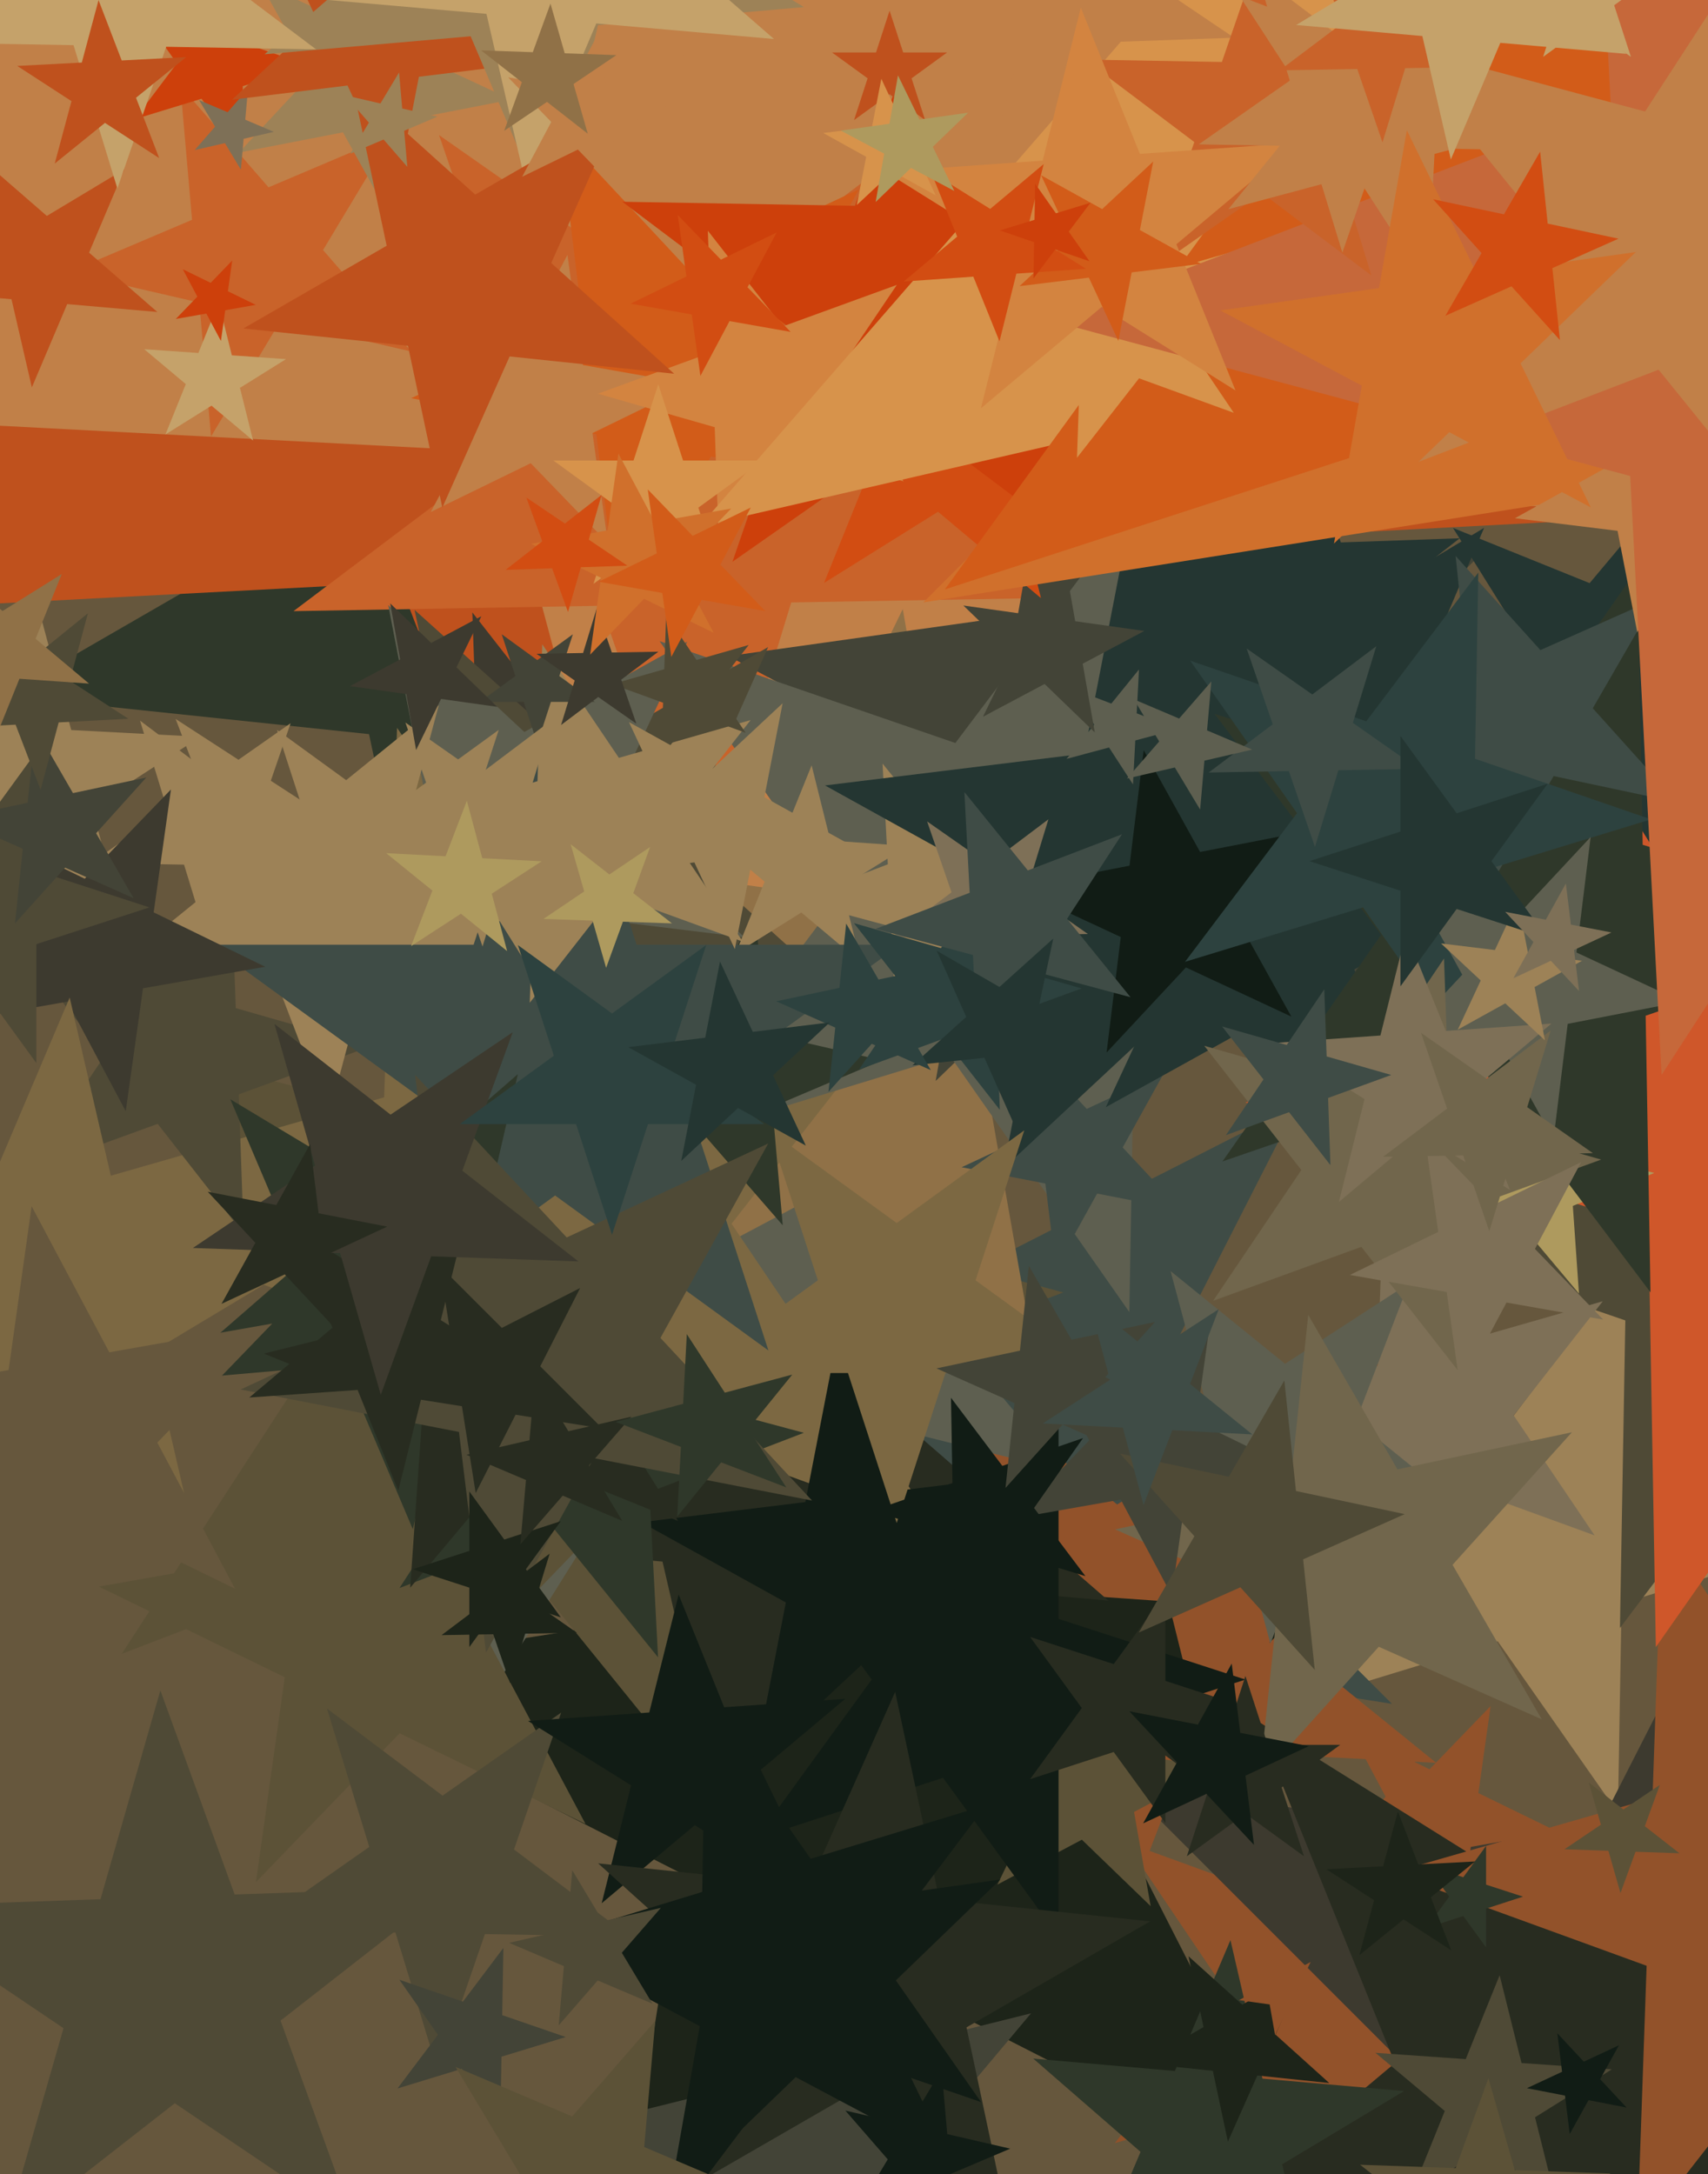 <svg xmlns="http://www.w3.org/2000/svg" width="480px" height="611px">
  <rect width="480" height="611" fill="rgb(102,87,61)"/>
  <polygon points="269.723,223.757 167.12,212.973 125.157,307.222 103.707,206.308 1.103,195.523 90.45,143.939 69,43.024 145.67,112.058 235.017,60.473 193.054,154.723" fill="rgb(47,56,42)"/>
  <polygon points="511.988,433.414 455.709,450.62 454.682,509.461 420.927,461.254 364.649,478.46 400.065,431.46 366.311,383.253 421.954,402.413 457.371,355.413 456.344,414.254" fill="rgb(157,130,87)"/>
  <polygon points="444.956,564.513 394.672,578.932 392.846,631.211 363.594,587.843 313.309,602.262 345.515,561.04 316.263,517.672 365.42,535.564 397.625,494.342 395.8,546.621" fill="rgb(146,82,42)"/>
  <polygon points="559.626,745.163 466.125,651.662 348.307,711.693 408.338,593.875 314.837,500.374 445.44,521.059 505.471,403.241 526.157,533.843 656.759,554.529 538.941,614.56" fill="rgb(61,58,47)"/>
  <polygon points="624.144,136.845 307.805,153.424 225.818,459.402 112.297,163.67 -204.041,180.248 42.137,-19.103 -71.384,-314.836 194.284,-142.309 440.463,-341.66 358.476,-35.682" fill="rgb(191,81,29)"/>
  <polygon points="589.038,416.616 507.289,388.468 455.257,457.517 456.766,371.071 375.018,342.923 457.699,317.645 459.208,231.2 508.798,302.022 591.479,276.744 539.447,345.793" fill="rgb(79,74,54)"/>
  <polygon points="391.196,478.829 287.144,462.348 239.317,556.215 222.837,452.163 118.785,435.683 212.652,387.856 196.171,283.804 270.664,358.297 364.53,310.47 316.703,404.336" fill="rgb(63,76,70)"/>
  <polygon points="403.624,495.403 333.971,491.753 308.976,556.868 290.924,489.497 221.271,485.847 279.767,447.859 261.715,380.488 315.919,424.382 374.415,386.394 349.419,451.509" fill="rgb(146,82,42)"/>
  <polygon points="437.669,514.732 413.342,519.021 409.904,543.483 398.307,521.672 373.98,525.962 391.14,508.193 379.542,486.382 401.745,497.21 418.905,479.441 415.467,503.903" fill="rgb(146,82,42)"/>
  <polygon points="654.908,153.965 337.119,137.311 223.077,434.4 140.714,127.017 -177.076,110.363 89.811,-62.955 7.448,-370.338 254.756,-170.072 521.642,-343.39 407.6,-46.301" fill="rgb(193,128,72)"/>
  <polygon points="366.794,615.794 258.038,560.38 171.73,646.689 190.824,526.133 82.068,470.719 202.625,451.625 221.719,331.068 277.133,439.824 397.689,420.73 311.38,507.038" fill="rgb(29,36,25)"/>
  <polygon points="583.752,627.595 480.11,634.842 454.975,735.652 416.055,639.321 312.413,646.569 392.001,579.786 353.081,483.456 441.19,538.512 520.778,471.729 495.644,572.539" fill="rgb(40,44,32)"/>
  <polygon points="369.327,647.144 339.169,620.928 304.917,641.509 320.53,604.726 290.372,578.51 330.18,581.993 345.794,545.209 354.783,584.145 394.59,587.628 360.338,608.209" fill="rgb(47,56,42)"/>
  <polygon points="323.37,535.669 304.033,516.995 280.298,529.616 292.082,505.454 272.745,486.78 299.365,490.522 311.149,466.36 315.817,492.834 342.438,496.575 318.702,509.195" fill="rgb(92,82,55)"/>
  <polygon points="578.741,594.644 507.055,568.553 460.088,628.668 462.75,552.427 391.064,526.336 464.396,505.308 467.058,429.068 509.717,492.312 583.049,471.285 536.082,531.4" fill="rgb(146,82,42)"/>
  <polygon points="412.757,455.972 360.574,452.323 340.978,500.825 328.322,450.067 276.139,446.418 320.501,418.698 307.846,367.941 347.918,401.565 392.281,373.845 372.685,422.347" fill="rgb(146,82,42)"/>
  <polygon points="203.397,510.103 135.27,425.974 34.205,464.769 93.165,373.979 25.038,289.849 129.604,317.867 188.564,227.077 194.23,335.184 298.796,363.202 197.731,401.997" fill="rgb(92,82,55)"/>
  <polygon points="311.494,449.808 234.05,443.033 203.674,514.593 186.187,438.845 108.742,432.07 175.379,392.031 157.891,316.283 216.562,367.285 283.198,327.246 252.823,398.806" fill="rgb(40,44,32)"/>
  <polygon points="308.8,167.792 222.355,169.301 197.077,251.982 168.929,170.234 82.483,171.743 151.532,119.711 123.384,37.962 194.207,87.553 263.256,35.521 237.978,118.202" fill="rgb(201,99,42)"/>
  <polygon points="299.207,413.488 193.463,387.123 135.712,479.544 128.11,370.828 22.365,344.463 123.411,303.638 115.809,194.922 185.861,278.407 286.907,237.582 229.155,330.003" fill="rgb(94,95,80)"/>
  <polygon points="293.337,395.954 230.621,335.39 153.641,376.321 191.86,297.959 129.145,237.395 215.481,249.529 253.701,171.168 268.84,257.028 355.177,269.162 278.197,310.093" fill="rgb(144,113,71)"/>
  <polygon points="394.496,285.285 322.007,246.742 262.95,303.773 277.206,222.921 204.717,184.378 286.017,172.952 300.273,92.1 336.263,165.89 417.564,154.464 358.506,211.495" fill="rgb(67,68,55)"/>
  <polygon points="395.32,203.248 367.613,184.56 341.277,205.136 350.489,173.009 322.782,154.321 356.183,153.154 365.395,121.028 376.825,152.433 410.226,151.267 383.89,171.843" fill="rgb(36,54,50)"/>
  <polygon points="115.573,98.782 78.761,90.283 59.303,122.667 56.01,85.031 19.198,76.532 53.975,61.77 50.682,24.134 75.468,52.647 110.245,37.885 90.787,70.269" fill="rgb(201,99,42)"/>
  <polygon points="212.375,274.025 164.884,260.407 137.257,301.366 135.532,251.991 88.041,238.373 134.467,221.476 132.743,172.101 163.159,211.032 209.585,194.135 181.958,235.094" fill="rgb(61,58,47)"/>
  <polygon points="143.694,27.997 114.453,33.681 110.823,63.247 96.382,37.193 67.141,42.877 87.456,21.091 73.014,-4.962 100.012,7.627 120.327,-14.159 116.697,15.408" fill="rgb(157,130,87)"/>
  <polygon points="263.686,430.04 166.056,394.505 102.091,476.376 105.717,372.544 8.087,337.009 107.958,308.372 111.584,204.54 169.682,290.673 269.552,262.035 205.588,343.906" fill="rgb(124,104,66)"/>
  <polygon points="440.084,247.994 377.115,242.485 352.417,300.669 338.198,239.08 275.23,233.571 329.411,201.016 315.192,139.426 362.896,180.895 417.077,148.34 392.379,206.525" fill="rgb(36,54,50)"/>
  <polygon points="402.982,255.112 318.911,280.815 317.377,368.713 266.953,296.7 182.883,322.403 235.789,252.193 185.365,180.18 268.487,208.802 321.394,138.592 319.859,226.491" fill="rgb(94,95,80)"/>
  <polygon points="236.651,279.573 175.234,273.117 150.115,329.534 137.275,269.128 75.857,262.672 129.34,231.794 116.5,171.388 162.394,212.711 215.876,181.833 190.758,238.25" fill="rgb(79,74,54)"/>
  <polygon points="99.716,625.193 49.12,591.066 1.028,628.639 17.85,569.974 -32.746,535.846 28.246,533.717 45.068,475.051 65.942,532.4 126.934,530.27 78.842,567.844" fill="rgb(79,74,54)"/>
  <polygon points="251.847,138.391 199.784,128.271 174.071,174.659 167.607,122.017 115.544,111.896 163.613,89.482 157.149,36.84 193.32,75.629 241.389,53.214 215.676,99.602" fill="rgb(210,92,25)"/>
  <polygon points="294.708,272.241 267.338,264.907 251.906,288.671 250.423,260.375 223.053,253.041 249.507,242.887 248.024,214.59 265.856,236.611 292.309,226.457 276.876,250.22" fill="rgb(157,130,87)"/>
  <polygon points="646.522,400.493 533.27,365.868 465.343,462.878 463.277,344.469 350.025,309.845 461.999,271.289 459.932,152.88 531.203,247.46 643.178,208.904 575.251,305.913" fill="rgb(207,87,42)"/>
  <polygon points="170.85,152.648 149.148,130.175 121.068,143.87 135.735,116.286 114.033,93.813 144.8,99.238 159.467,71.653 163.815,102.591 194.582,108.016 166.502,121.711" fill="rgb(193,128,72)"/>
  <polygon points="448.129,431.477 409.896,417.561 384.847,449.623 386.267,408.961 348.034,395.046 387.144,383.831 388.564,343.169 411.316,376.9 450.426,365.685 425.377,397.747" fill="rgb(126,112,87)"/>
  <polygon points="286.648,486.807 245.979,464.264 211.972,495.976 220.845,450.331 180.176,427.788 226.328,422.121 235.2,376.477 254.852,418.619 301.004,412.952 266.997,444.664" fill="rgb(17,28,21)"/>
  <polygon points="331.862,339.999 308.327,335.424 296.703,356.394 293.781,332.597 270.246,328.022 291.976,317.889 289.054,294.092 305.405,311.627 327.135,301.494 315.511,322.464" fill="rgb(63,76,70)"/>
  <polygon points="292.556,168.099 263.614,143.814 231.575,163.834 245.728,128.805 216.786,104.52 254.475,107.156 268.627,72.127 277.767,108.785 315.455,111.42 283.416,131.441" fill="rgb(210,77,18)"/>
  <polygon points="399.882,313.867 335.702,278.291 282.034,328.337 296.036,256.304 231.856,220.728 304.689,211.785 318.691,139.753 349.703,206.258 422.537,197.316 368.87,247.361" fill="rgb(36,54,50)"/>
  <polygon points="209.254,263.429 157.333,257.053 135.225,304.463 125.244,253.113 73.323,246.738 119.075,221.377 109.094,170.027 147.352,205.703 193.104,180.343 170.996,227.752" fill="rgb(94,95,80)"/>
  <polygon points="159.406,264.378 120.899,264.378 109.0,301.0 97.101,264.378 58.594,264.378 89.747,241.744 77.847,205.122 109.0,227.756 140.153,205.122 128.253,241.744" fill="rgb(157,130,87)"/>
  <polygon points="379.604,319.603 348.254,290.368 310.762,311.15 328.878,272.3 297.528,243.066 340.074,248.29 358.19,209.44 366.37,251.518 408.916,256.742 371.425,277.524" fill="rgb(36,54,50)"/>
  <polygon points="330.977,204.89 319.046,208.086 318.4,220.421 311.673,210.062 299.743,213.259 307.515,203.66 300.789,193.302 312.319,197.728 320.092,188.129 319.446,200.463" fill="rgb(94,95,80)"/>
  <polygon points="437.547,619.682 418.067,603.336 396.502,616.812 406.028,593.234 386.549,576.889 411.916,578.663 421.441,555.085 427.593,579.759 452.96,581.533 431.395,595.008" fill="rgb(79,74,54)"/>
  <polygon points="428.0,533.0 417.635,536.368 417.635,547.266 411.229,538.449 400.865,541.817 407.271,533.0 400.865,524.183 411.229,527.551 417.635,518.734 417.635,529.632" fill="rgb(47,56,42)"/>
  <polygon points="68.469,346.743 44.315,315.827 7.447,329.246 29.386,296.72 5.232,265.804 42.945,276.618 64.884,244.092 66.254,283.301 103.967,294.115 67.1,307.534" fill="rgb(79,74,54)"/>
  <polygon points="149.853,267.306 104.144,269.701 92.297,313.914 75.894,271.182 30.184,273.577 65.756,244.772 49.353,202.04 87.741,226.969 123.312,198.164 111.466,242.376" fill="rgb(157,130,87)"/>
  <polygon points="307.676,205.84 293.565,192.213 276.244,201.422 284.844,183.791 270.733,170.164 290.158,172.894 298.758,155.263 302.164,174.581 321.59,177.311 304.269,186.521" fill="rgb(67,68,55)"/>
  <polygon points="311.622,159.724 259.4,120.372 205.837,157.877 227.125,96.051 174.903,56.699 240.282,57.84 261.571,-3.986 280.689,58.545 346.067,59.687 292.504,97.192" fill="rgb(205,64,11)"/>
  <polygon points="305.733,262.479 284.666,262.846 278.506,282.996 271.646,263.074 250.58,263.441 267.407,250.761 260.547,230.84 277.807,242.925 294.634,230.245 288.474,250.394" fill="rgb(126,112,87)"/>
  <polygon points="94.039,243.72 67.887,243.264 59.372,267.995 51.725,242.982 25.573,242.525 46.998,227.523 39.351,202.511 60.24,218.251 81.665,203.249 73.15,227.98" fill="rgb(157,130,87)"/>
  <polygon points="350.0,472.0 297.485,489.063 297.485,544.28 265.029,499.609 212.515,516.672 244.971,472.0 212.515,427.328 265.029,444.391 297.485,399.72 297.485,454.937" fill="rgb(17,28,21)"/>
  <polygon points="310.014,385.85 265.695,385.85 252.0,428.0 238.305,385.85 193.986,385.85 229.84,359.8 216.145,317.65 252.0,343.7 287.855,317.65 274.16,359.8" fill="rgb(124,104,66)"/>
  <polygon points="219.974,344.343 198.048,319.12 167.283,332.179 184.496,303.531 162.57,278.308 195.135,285.826 212.348,257.179 215.261,290.473 247.825,297.991 217.061,311.049" fill="rgb(47,56,42)"/>
  <polygon points="413.214,425.427 371.858,423.26 357.017,461.922 346.298,421.92 304.942,419.753 339.674,397.198 328.956,357.196 361.139,383.258 395.871,360.703 381.03,399.365" fill="rgb(94,95,80)"/>
  <polygon points="508.861,188.976 468.678,198.995 465.79,240.307 443.844,205.187 403.661,215.205 430.281,183.481 408.335,148.361 446.733,163.875 473.353,132.151 470.464,173.463" fill="rgb(36,54,50)"/>
  <polygon points="164.547,512.573 112.306,487.093 71.93,528.904 80.02,471.346 27.779,445.866 85.019,435.773 93.108,378.215 120.395,429.535 177.636,419.442 137.26,461.253" fill="rgb(92,82,55)"/>
  <polygon points="433.277,483.17 387.48,462.78 353.935,500.035 359.175,450.178 313.378,429.788 362.414,419.365 367.654,369.508 392.72,412.923 441.756,402.5 408.211,439.755" fill="rgb(113,102,76)"/>
  <polygon points="241.898,270.441 225.201,256.431 206.716,267.981 214.881,247.772 198.184,233.762 219.928,235.282 228.093,215.073 233.366,236.222 255.109,237.742 236.625,249.293" fill="rgb(157,130,87)"/>
  <polygon points="215.954,379.52 156.0,335.961 96.046,379.52 118.946,309.039 58.992,265.48 133.1,265.48 156,195.0 178.9,265.48 253.008,265.48 193.054,309.039" fill="rgb(63,76,70)"/>
  <polygon points="35.232,261.934 7,239.072 -23.466,258.857 -10.448,224.943 -38.679,202.082 -2.402,203.983 10.617,170.069 20.019,205.158 56.296,207.059 25.83,226.844" fill="rgb(157,130,87)"/>
  <polygon points="362.911,285.69 333.28,271.873 310.982,295.784 314.967,263.333 285.335,249.516 317.429,243.277 321.414,210.827 337.264,239.422 369.358,233.184 347.06,257.095" fill="rgb(17,28,21)"/>
  <polygon points="176.949,544.232 136.269,543.522 123.023,581.991 111.127,543.083 70.447,542.373 103.775,519.036 91.88,480.127 124.373,504.613 157.702,481.276 144.455,519.746" fill="rgb(79,74,54)"/>
  <polygon points="443.737,363.524 427.858,344.601 404.954,353.855 418.045,332.906 402.166,313.983 426.135,319.959 439.225,299.01 440.948,323.652 464.917,329.628 442.013,338.882" fill="rgb(174,154,94)"/>
  <polygon points="74.533,271.68 40.189,277.736 35.335,312.271 18.963,281.479 -15.381,287.535 8.844,262.448 -7.528,231.656 23.816,246.944 48.042,221.858 43.188,256.393" fill="rgb(61,58,47)"/>
  <polygon points="208.765,264.63 172.58,251.46 148.873,281.804 150.217,243.32 114.032,230.15 151.047,219.536 152.391,181.053 173.924,212.977 210.939,202.363 187.232,232.707" fill="rgb(157,130,87)"/>
  <polygon points="280.971,311.889 265.315,291.851 241.42,300.548 255.639,279.467 239.984,259.428 264.428,266.437 278.647,245.356 279.535,270.769 303.979,277.779 280.083,286.476" fill="rgb(45,66,63)"/>
  <polygon points="184.936,465.749 155.673,429.613 112.263,446.277 137.588,407.279 108.325,371.143 153.239,383.178 178.564,344.181 180.998,390.616 225.912,402.65 182.502,419.314" fill="rgb(47,56,42)"/>
  <polygon points="86.996,18.471 68.236,24.207 67.894,43.82 56.642,27.751 37.883,33.487 49.688,17.82 38.437,1.751 56.985,8.138 68.79,-7.529 68.448,12.085" fill="rgb(205,64,11)"/>
  <polygon points="167.168,197.253 154.817,197.253 151.0,209.0 147.183,197.253 134.832,197.253 144.824,189.993 141.008,178.247 151.0,185.507 160.992,178.247 157.176,189.993" fill="rgb(67,68,55)"/>
  <polygon points="819.331,80.617 605.487,114.487 571.617,328.331 473.324,135.42 259.48,169.289 412.576,16.194 314.282,-176.718 507.194,-78.424 660.289,-231.52 626.42,-17.676" fill="rgb(208,112,44)"/>
  <polygon points="253.965,135.282 221.14,125.87 202.045,154.179 200.853,120.053 168.029,110.64 200.117,98.961 198.925,64.834 219.948,91.743 252.037,80.064 232.941,108.373" fill="rgb(211,132,64)"/>
  <polygon points="463.836,363.17 417.051,301.085 343.546,326.394 388.136,262.713 341.351,200.627 415.694,223.356 460.284,159.675 461.641,237.404 535.984,260.133 462.479,285.442" fill="rgb(47,56,42)"/>
  <polygon points="471.435,225.5 436.613,218.098 418.812,248.929 415.091,213.524 380.268,206.122 412.791,191.642 409.07,156.236 432.891,182.693 465.414,168.213 447.614,199.044" fill="rgb(63,76,70)"/>
  <polygon points="930.493,-21.486 650.156,43.235 625.081,329.851 476.899,83.234 196.562,147.955 385.317,-69.183 237.135,-315.799 501.974,-203.382 690.73,-420.52 665.654,-133.904" fill="rgb(215,147,75)"/>
  <polygon points="463.989,230.257 413.964,245.551 413.051,297.854 383.046,255.003 333.021,270.298 364.503,228.52 334.498,185.669 383.959,202.7 415.441,160.923 414.528,213.226" fill="rgb(45,66,63)"/>
  <polygon points="177.232,376.522 127.291,380.891 116.014,429.737 96.426,383.591 46.485,387.96 84.32,355.071 64.732,308.925 107.703,334.745 145.538,301.855 134.261,350.702" fill="rgb(47,56,42)"/>
  <polygon points="203.221,164.08 185.0,150.841 166.779,164.08 173.739,142.659 155.517,129.42 178.04,129.42 185.0,108.0 191.96,129.42 214.483,129.42 196.261,142.659" fill="rgb(215,147,75)"/>
  <polygon points="190.559,427.424 146.099,409.461 115.276,446.194 118.621,398.359 74.161,380.396 120.688,368.795 124.033,320.96 149.444,361.626 195.971,350.025 165.148,386.759" fill="rgb(40,44,32)"/>
  <polygon points="472.665,281.484 440.571,287.723 436.586,320.173 420.736,291.578 388.642,297.816 410.94,273.905 395.089,245.31 424.72,259.127 447.018,235.216 443.033,267.667" fill="rgb(94,95,80)"/>
  <polygon points="317.708,280.241 290.338,272.907 274.906,296.671 273.423,268.375 246.053,261.041 272.507,250.887 271.024,222.59 288.856,244.611 315.309,234.457 299.876,258.22" fill="rgb(63,76,70)"/>
  <polygon points="409.863,385.321 382.578,350.397 340.931,365.555 365.714,328.813 338.429,293.889 381.031,306.105 405.814,269.363 407.361,313.655 449.963,325.871 408.317,341.029" fill="rgb(113,102,76)"/>
  <polygon points="471.975,520.814 459.631,520.383 455.407,531.99 452.002,520.117 439.659,519.686 449.898,512.779 446.494,500.906 456.227,508.511 466.466,501.604 462.242,513.21" fill="rgb(92,82,55)"/>
  <polygon points="363.591,412.845 333.54,418.144 329.293,448.362 314.967,421.419 284.916,426.718 306.114,404.767 291.788,377.824 319.214,391.201 340.412,369.251 336.165,399.468" fill="rgb(67,68,55)"/>
  <polygon points="305.032,442.928 282.104,435.918 268.352,455.558 267.933,431.586 245.005,424.576 267.675,416.77 267.256,392.798 281.685,411.946 304.355,404.14 290.603,423.78" fill="rgb(17,28,21)"/>
  <polygon points="224.211,531.004 195.252,512.909 169.094,534.858 177.355,501.725 148.396,483.63 182.46,481.248 190.721,448.114 203.513,479.775 237.578,477.393 211.419,499.343" fill="rgb(17,28,21)"/>
  <polygon points="501.252,154.905 472.407,151.363 460.125,177.702 454.58,149.174 425.735,145.632 451.153,131.543 445.608,103.015 466.862,122.835 492.28,108.746 479.998,135.085" fill="rgb(193,128,72)"/>
  <polygon points="283.687,652.566 233.838,632.426 199.279,673.612 203.03,619.978 153.18,599.838 205.347,586.831 209.098,533.198 237.588,578.793 289.756,565.786 255.197,606.972" fill="rgb(67,68,55)"/>
  <polygon points="42.0,255.0 10.215,265.328 10.215,298.749 -9.43,271.71 -41.215,282.038 -21.57,255.0 -41.215,227.962 -9.43,238.29 10.215,211.251 10.215,244.672" fill="rgb(79,74,54)"/>
  <polygon points="309.388,293.822 289.156,295.948 284.927,315.847 276.652,297.262 256.421,299.389 271.539,285.776 263.264,267.192 280.882,277.364 296.0,263.751 291.77,283.65" fill="rgb(36,54,50)"/>
  <polygon points="763.0,4.0 572.98,65.741 572.98,265.541 455.541,103.9 265.52,165.641 382.959,4 265.52,-157.641 455.541,-95.9 572.98,-257.541 572.98,-57.741" fill="rgb(210,92,25)"/>
  <polygon points="168.939,251.744 151.315,256.138 150.048,274.257 140.423,258.854 122.799,263.248 134.474,249.334 124.849,233.93 141.69,240.735 153.365,226.82 152.098,244.94" fill="rgb(157,130,87)"/>
  <polygon points="228.217,421.694 166.883,409.771 136.59,464.42 128.976,402.403 67.641,390.481 124.27,364.074 116.655,302.058 159.268,347.754 215.896,321.348 185.604,375.997" fill="rgb(79,74,54)"/>
  <polygon points="56.808,441.574 9.104,400.105 -45.077,432.66 -20.379,374.475 -68.084,333.006 -5.115,338.515 19.583,280.331 33.802,341.92 96.77,347.429 42.589,379.984" fill="rgb(124,104,66)"/>
  <polygon points="284.0,628.014 239.726,588.15 188.131,617.938 212.363,563.512 168.089,523.648 227.339,529.875 251.571,475.449 263.958,533.724 323.208,539.951 271.613,569.739" fill="rgb(40,44,32)"/>
  <polygon points="149.752,387.161 119.312,389.289 111.93,418.898 100.499,390.605 70.058,392.733 93.434,373.119 82.003,344.826 107.881,360.997 131.257,341.382 123.874,370.99" fill="rgb(40,44,32)"/>
  <polygon points="157.607,454.519 141.715,449.355 131.893,462.874 131.893,446.164 116.0,441.0 131.893,435.836 131.893,419.126 141.715,432.645 157.607,427.481 147.785,441.0" fill="rgb(29,36,25)"/>
  <polygon points="209.548,205.929 195.211,200.711 185.818,212.734 186.35,197.485 172.013,192.267 186.679,188.062 187.212,172.814 195.743,185.462 210.41,181.257 201.016,193.28" fill="rgb(79,74,54)"/>
  <polygon points="346.732,116.011 320.106,106.32 302.661,128.648 303.65,100.33 277.024,90.639 304.261,82.829 305.25,54.511 321.095,78.002 348.332,70.191 330.888,92.52" fill="rgb(215,147,75)"/>
  <polygon points="178.833,203.375 168.12,195.874 157.676,203.745 161.499,191.238 150.787,183.737 163.862,183.509 167.686,171.003 171.944,183.368 185.019,183.14 174.575,191.01" fill="rgb(61,58,47)"/>
  <polygon points="200.58,177.84 180.99,168.285 165.849,183.964 168.882,162.38 149.292,152.825 170.757,149.04 173.791,127.456 184.023,146.701 205.488,142.916 190.347,158.595" fill="rgb(208,112,44)"/>
  <polygon points="366.458,521.652 350.0,509.695 333.542,521.652 339.828,502.305 323.37,490.348 343.714,490.348 350.0,471.0 356.286,490.348 376.63,490.348 360.172,502.305" fill="rgb(40,44,32)"/>
  <polygon points="424.354,334.408 399.092,318.622 376.273,337.77 383.48,308.867 358.218,293.081 387.934,291.003 395.14,262.1 406.299,289.719 436.015,287.641 413.195,306.789" fill="rgb(126,112,87)"/>
  <polygon points="37.551,252.405 18.303,243.835 4.205,259.493 6.407,238.539 -12.841,229.969 7.768,225.588 9.971,204.634 20.505,222.881 41.115,218.5 27.016,234.158" fill="rgb(67,68,55)"/>
  <polygon points="346.823,10.602 287.283,12.681 270.862,69.95 250.485,13.966 190.945,16.046 237.892,-20.633 217.516,-76.617 266.907,-43.302 313.854,-79.981 297.432,-22.712" fill="rgb(193,128,72)"/>
  <polygon points="76.954,37.046 68.459,39.007 67.699,47.692 63.209,40.219 54.714,42.18 60.434,35.601 55.943,28.127 63.969,31.534 69.689,24.954 68.929,33.639" fill="rgb(126,112,87)"/>
  <polygon points="36.08,201.988 16.49,203.015 11.413,221.963 4.383,203.649 -15.207,204.676 0.038,192.331 -6.992,174.017 9.46,184.701 24.705,172.356 19.628,191.304" fill="rgb(79,74,54)"/>
  <polygon points="259.992,33.753 250.0,26.493 240.008,33.753 243.824,22.007 233.832,14.747 246.183,14.747 250.0,3.0 253.817,14.747 266.168,14.747 256.176,22.007" fill="rgb(191,81,29)"/>
  <polygon points="150.173,17.586 117.723,21.571 111.484,53.665 97.667,24.033 65.216,28.018 89.127,5.72 75.31,-23.911 103.905,-8.06 127.816,-30.358 121.578,1.736" fill="rgb(191,81,29)"/>
  <polygon points="66.038,446.458 24.245,426.074 -8.056,459.523 -1.584,413.477 -43.377,393.093 2.415,385.019 8.887,338.972 30.716,380.028 76.509,371.954 44.208,405.402" fill="rgb(102,87,61)"/>
  <polygon points="320.524,410.081 298.621,400.329 282.578,418.147 285.084,394.302 263.181,384.551 286.633,379.566 289.139,355.721 301.127,376.485 324.579,371.5 308.536,389.318" fill="rgb(67,68,55)"/>
  <polygon points="450.552,370.84 423.363,366.046 410.401,390.423 406.559,363.083 379.37,358.289 404.184,346.186 400.342,318.846 419.52,338.706 444.335,326.603 431.373,350.98" fill="rgb(126,112,87)"/>
  <polygon points="169.294,401.436 144.896,397.571 133.681,419.581 129.817,395.183 105.419,391.319 127.429,380.104 123.564,355.706 141.032,373.173 163.042,361.958 151.827,383.968" fill="rgb(40,44,32)"/>
  <polygon points="721.572,204.356 558.757,160.73 466.954,302.095 458.132,133.768 295.318,90.142 452.68,29.736 443.859,-138.591 549.936,-7.597 707.298,-68.002 615.495,73.362" fill="rgb(198,104,58)"/>
  <polygon points="168.471,241.233 143.046,241.677 135.611,265.995 127.332,241.951 101.907,242.395 122.215,227.091 113.936,203.048 134.767,217.633 155.075,202.33 147.64,226.648" fill="rgb(157,130,87)"/>
  <polygon points="25.034,192.114 5.465,190.746 -1.883,208.934 -6.629,189.9 -26.198,188.532 -9.562,178.137 -14.308,159.103 0.719,171.712 17.355,161.317 10.007,179.505" fill="rgb(144,113,71)"/>
  <polygon points="261.579,300.728 244.985,293.34 232.832,306.839 234.73,288.775 218.137,281.387 235.904,277.61 237.802,259.546 246.884,275.276 264.651,271.5 252.497,284.998" fill="rgb(45,66,63)"/>
  <polygon points="373.579,585.389 353.348,583.262 345.073,601.847 340.844,581.948 320.612,579.822 338.23,569.65 334.0,549.751 349.118,563.364 366.736,553.192 358.461,571.776" fill="rgb(29,36,25)"/>
  <polygon points="511.837,160.358 466.114,103.895 398.285,129.932 437.856,68.999 392.133,12.536 462.312,31.34 501.882,-29.593 505.684,42.962 575.863,61.766 508.034,87.803" fill="rgb(193,128,72)"/>
  <polygon points="215.074,171.737 197.186,168.583 188.659,184.62 186.131,166.633 168.243,163.479 184.569,155.517 182.041,137.53 194.658,150.596 210.983,142.634 202.456,158.671" fill="rgb(210,92,25)"/>
  <polygon points="225.95,1.996 168.047,7.062 154.972,63.696 132.262,10.193 74.36,15.258 118.226,-22.874 95.515,-76.377 145.337,-46.441 189.203,-84.573 176.128,-27.94" fill="rgb(157,130,87)"/>
  <polygon points="162.126,458.847 147.597,459.101 143.349,472.997 138.618,459.258 124.09,459.511 135.694,450.766 130.964,437.027 142.867,445.362 154.472,436.617 150.223,450.513" fill="rgb(29,36,25)"/>
  <polygon points="370.786,565.26 362.152,564.047 358.33,571.883 356.816,563.297 348.182,562.084 355.88,557.991 354.366,549.405 360.638,555.461 368.336,551.368 364.514,559.204" fill="rgb(146,82,42)"/>
  <polygon points="385.4,77.415 354.647,54.241 323.104,76.328 335.64,39.919 304.888,16.745 343.388,17.417 355.925,-18.992 367.183,17.832 405.684,18.504 374.141,40.591" fill="rgb(201,99,42)"/>
  <polygon points="347.21,109.729 309.625,86.243 275.675,114.731 286.397,71.728 248.812,48.243 293.023,45.151 303.745,2.149 320.347,43.241 364.558,40.149 330.608,68.637" fill="rgb(211,132,64)"/>
  <polygon points="44.218,87.676 18.885,85.459 8.95,108.867 3.229,84.09 -22.103,81.873 -0.306,68.776 -6.026,43.999 13.165,60.682 34.962,47.585 25.026,70.993" fill="rgb(191,81,29)"/>
  <polygon points="398.645,216.064 376.126,216.457 369.541,237.995 362.208,216.7 339.689,217.093 357.676,203.538 350.344,182.242 368.793,195.161 386.781,181.606 380.196,203.145" fill="rgb(63,76,70)"/>
  <polygon points="174.868,427.401 158.148,420.304 146.232,434.013 147.815,415.918 131.095,408.821 148.793,404.735 150.376,386.641 159.731,402.21 177.429,398.124 165.513,411.832" fill="rgb(40,44,32)"/>
  <polygon points="418.657,41.999 387.421,41.454 377.25,70.993 368.115,41.117 336.879,40.572 362.47,22.653 353.336,-7.224 378.287,11.578 403.878,-6.341 393.707,23.198" fill="rgb(193,128,72)"/>
  <polygon points="438.93,33.669 403.139,43.259 401.2,80.262 381.019,49.186 345.228,58.777 368.546,29.98 348.366,-1.095 382.958,12.184 406.277,-16.613 404.338,20.39" fill="rgb(193,128,72)"/>
  <polygon points="88.84,13.883 46.707,13.148 32.988,52.991 20.667,12.693 -21.466,11.958 13.053,-12.213 0.733,-52.511 34.387,-27.151 68.905,-51.321 55.186,-11.477" fill="rgb(197,162,106)"/>
  <polygon points="416.689,18.771 394.896,19.152 388.524,39.995 381.427,19.387 359.634,19.767 377.042,6.65 369.946,-13.959 387.8,-1.457 405.207,-14.575 398.835,6.269" fill="rgb(201,99,42)"/>
  <polygon points="337.504,74.152 318.034,76.543 314.29,95.799 306,78.02 286.53,80.411 300.876,67.032 292.586,49.253 309.743,58.764 324.09,45.385 320.347,64.642" fill="rgb(210,92,25)"/>
  <polygon points="44.733,44.429 29.5,34.536 15.384,45.967 20.085,28.422 4.852,18.53 22.991,17.579 27.692,0.034 34.201,16.991 52.34,16.041 38.224,27.472" fill="rgb(191,81,29)"/>
  <polygon points="447.069,142.599 407.296,121.451 374.893,152.743 382.715,108.381 342.942,87.234 387.549,80.965 395.371,36.603 415.118,77.09 459.725,70.821 427.322,102.112" fill="rgb(208,112,44)"/>
  <polygon points="305.198,75.532 285.629,76.9 280.883,95.934 273.535,77.746 253.966,79.114 268.993,66.505 261.645,48.317 278.281,58.712 293.308,46.103 288.562,65.137" fill="rgb(210,77,18)"/>
  <polygon points="222.191,93.267 205.019,90.239 196.832,105.635 194.406,88.368 177.234,85.34 192.906,77.696 190.479,60.429 202.592,72.972 218.264,65.328 210.078,80.724" fill="rgb(210,77,18)"/>
  <polygon points="220.983,417.992 202.669,410.962 190.324,426.207 191.351,406.617 173.037,399.587 191.985,394.51 193.012,374.92 203.696,391.372 222.644,386.295 210.299,401.54" fill="rgb(47,56,42)"/>
  <polygon points="447.645,324.064 425.126,324.457 418.541,345.995 411.208,324.7 388.689,325.093 406.676,311.538 399.344,290.242 417.793,303.161 435.781,289.606 429.196,311.145" fill="rgb(113,102,76)"/>
  <polygon points="434.181,292.367 423.022,281.961 409.678,289.358 416.126,275.531 404.968,265.125 420.111,266.984 426.559,253.157 429.471,268.134 444.614,269.993 431.27,277.39" fill="rgb(157,130,87)"/>
  <polygon points="438.389,95.579 424.776,80.461 406.192,88.736 416.364,71.118 402.751,56.0 422.65,60.23 432.822,42.612 434.948,62.844 454.847,67.073 436.262,75.348" fill="rgb(210,77,18)"/>
  <polygon points="262.958,54.896 250.884,48.203 240.789,57.618 243.423,44.067 231.349,37.375 245.05,35.692 247.684,22.142 253.518,34.653 267.22,32.97 257.124,42.385" fill="rgb(215,147,75)"/>
  <polygon points="457.105,15.146 421.64,12.043 407.729,44.814 399.721,10.125 364.256,7.023 394.772,-11.313 386.763,-46.001 413.631,-22.645 444.147,-40.981 430.237,-8.21" fill="rgb(197,162,106)"/>
  <polygon points="139.773,198.644 123.945,196.42 116.938,210.786 114.163,195.045 98.334,192.82 112.447,185.316 109.672,169.575 121.17,180.679 135.282,173.175 128.276,187.541" fill="rgb(61,58,47)"/>
  <polygon points="458.343,15.989 446.0,7.021 433.657,15.989 438.371,1.479 426.028,-7.489 441.285,-7.489 446.0,-22.0 450.715,-7.489 465.972,-7.489 453.629,1.479" fill="rgb(197,162,106)"/>
  <polygon points="268.199,53.667 256.01,47.187 246.08,56.776 248.477,43.181 236.289,36.701 249.959,34.779 252.356,21.185 258.407,33.592 272.077,31.671 262.147,41.26" fill="rgb(174,154,94)"/>
  <polygon points="176.303,158.961 163.233,159.418 159.628,171.989 155.155,159.7 142.086,160.156 152.391,152.105 147.918,139.816 158.76,147.129 169.065,139.077 165.461,151.648" fill="rgb(210,77,18)"/>
  <polygon points="275.703,590.729 226.929,573.935 195.885,615.132 196.785,563.555 148.011,546.761 197.341,531.679 198.242,480.102 227.829,522.358 277.16,507.276 246.115,548.473" fill="rgb(17,28,21)"/>
  <polygon points="238.32,237.06 211.639,240.336 206.509,266.724 195.148,242.361 168.467,245.637 188.127,227.303 176.766,202.94 200.278,215.973 219.938,197.639 214.809,224.027" fill="rgb(157,130,87)"/>
  <polygon points="71.128,123.809 59.44,114.002 46.501,122.087 52.217,107.941 40.529,98.133 55.749,99.198 61.465,85.051 65.156,99.855 80.376,100.92 67.437,109.005" fill="rgb(197,162,106)"/>
  <polygon points="217.515,10.96 167.574,6.591 147.986,52.737 136.709,3.891 86.768,-0.478 129.739,-26.298 118.462,-75.145 156.297,-42.255 199.268,-68.075 179.68,-21.929" fill="rgb(197,162,106)"/>
  <polygon points="162.562,354.495 121.175,353.05 107.011,391.965 95.596,352.157 54.208,350.711 88.541,327.554 77.126,287.745 109.76,313.241 144.093,290.083 129.929,328.999" fill="rgb(61,58,47)"/>
  <polygon points="351.0,480.0 327.507,487.633 327.507,512.336 312.987,492.351 289.493,499.985 304.013,480.0 289.493,460.015 312.987,467.649 327.507,447.664 327.507,472.367" fill="rgb(40,44,32)"/>
  <polygon points="189.467,105.031 143.223,100.171 124.31,142.649 114.643,97.167 68.399,92.306 108.668,69.057 99,23.574 133.555,54.688 173.824,31.439 154.912,73.917" fill="rgb(191,81,29)"/>
  <polygon points="352.411,518.47 339.032,504.124 321.253,512.414 330.764,495.257 317.385,480.91 336.642,484.653 346.152,467.496 348.543,486.966 367.799,490.71 350.02,499" fill="rgb(17,28,21)"/>
  <polygon points="434.934,263.748 409.367,255.441 393.566,277.189 393.566,250.307 368.0,242.0 393.566,233.693 393.566,206.811 409.367,228.559 434.934,220.252 419.133,242.0" fill="rgb(36,54,50)"/>
  <polygon points="443.762,278.501 435.834,269.999 425.298,274.912 430.934,264.745 423.006,256.243 434.417,258.461 440.053,248.294 441.47,259.832 452.881,262.05 442.345,266.963" fill="rgb(126,112,87)"/>
  <polygon points="71.883,85.67 63.297,87.184 62.084,95.818 57.991,88.12 49.405,89.634 55.461,83.362 51.368,75.664 59.204,79.486 65.26,73.214 64.047,81.848" fill="rgb(205,64,11)"/>
  <polygon points="188.854,259.498 175.058,259.017 170.337,271.988 166.532,258.719 152.736,258.237 164.18,250.518 160.375,237.248 171.253,245.747 182.698,238.028 177.976,251" fill="rgb(174,154,94)"/>
  <polygon points="268.768,629.013 256.852,615.304 240.132,622.401 249.487,606.832 237.571,593.124 255.269,597.21 264.624,581.641 266.207,599.735 283.905,603.821 267.185,610.918" fill="rgb(17,28,21)"/>
  <polygon points="369.49,469.282 348.585,446.066 320.045,458.773 335.665,431.717 314.761,408.5 345.32,414.995 360.94,387.94 364.206,419.01 394.764,425.505 366.224,438.212" fill="rgb(79,74,54)"/>
  <polygon points="267.237,606.915 223.615,583.721 188.076,618.04 196.655,569.386 153.033,546.192 201.957,539.316 210.536,490.662 232.194,535.067 281.118,528.191 245.579,562.51" fill="rgb(17,28,21)"/>
  <polygon points="214.798,315.906 182.103,315.906 172.0,347.0 161.897,315.906 129.202,315.906 155.653,296.688 145.55,265.594 172.0,284.812 198.45,265.594 188.347,296.688" fill="rgb(45,66,63)"/>
  <polygon points="226.46,321.941 207.396,311.374 191.456,326.239 195.615,304.843 176.551,294.276 198.185,291.619 202.344,270.224 211.555,289.978 233.189,287.321 217.248,302.186" fill="rgb(36,54,50)"/>
  <polygon points="114.47,46.887 107.797,39.21 98.434,43.185 103.673,34.466 97,26.789 106.911,29.078 112.149,20.359 113.036,30.492 122.947,32.78 113.584,36.754" fill="rgb(157,130,87)"/>
  <polygon points="158.996,572.454 140.931,577.977 140.602,596.864 129.767,581.39 111.702,586.913 123.07,571.827 112.235,556.353 130.096,562.503 141.465,547.417 141.135,566.304" fill="rgb(67,68,55)"/>
  <polygon points="306.181,73.425 296.563,70.114 290.442,78.237 290.62,68.067 281.002,64.756 290.729,61.782 290.907,51.612 296.741,59.944 306.468,56.97 300.347,65.093" fill="rgb(205,64,11)"/>
  <polygon points="407.845,548.097 394.44,539.392 382.018,549.451 386.155,534.011 372.75,525.306 388.712,524.469 392.849,509.03 398.577,523.952 414.539,523.116 402.117,533.175" fill="rgb(29,36,25)"/>
  <polygon points="174.521,54.571 162.408,42.028 146.736,49.672 154.922,34.276 142.809,21.733 159.981,24.761 168.168,9.365 170.594,26.632 187.766,29.66 172.094,37.304" fill="rgb(193,128,72)"/>
  <polygon points="351.941,403.109 329.449,401.931 321.378,422.958 315.548,401.202 293.056,400.023 311.946,387.757 306.116,366.001 323.62,380.175 342.509,367.908 334.437,388.935" fill="rgb(63,76,70)"/>
  <polygon points="437.69,651.674 416.507,635.124 394.221,650.156 403.415,624.896 382.231,608.345 409.097,609.283 418.291,584.023 425.701,609.863 452.567,610.801 430.28,625.834" fill="rgb(92,82,55)"/>
  <polygon points="165.184,37.581 153.733,28.635 141.687,36.76 146.657,23.106 135.206,14.16 149.728,14.667 154.698,1.012 158.703,14.98 173.225,15.487 161.179,23.613" fill="rgb(144,113,71)"/>
  <polygon points="457.119,592.272 446.421,590.193 441.138,599.724 439.81,588.908 429.112,586.828 438.989,582.222 437.661,571.405 445.093,579.376 454.97,574.77 449.687,584.302" fill="rgb(17,28,21)"/>
  <polygon points="373.893,327.432 362.263,312.546 344.512,319.007 355.075,303.347 343.445,288.461 361.603,293.668 372.167,278.007 372.826,296.886 390.984,302.093 373.233,308.553" fill="rgb(63,76,70)"/>
  <polygon points="183.358,563.089 167.976,556.56 157.013,569.172 158.47,552.525 143.088,545.995 159.37,542.236 160.826,525.589 169.433,539.913 185.715,536.154 174.752,548.766" fill="rgb(79,74,54)"/>
  <polygon points="142.527,267.289 129.54,256.773 115.526,265.874 121.514,250.274 108.528,239.758 125.215,240.632 131.204,225.032 135.529,241.173 152.216,242.047 138.202,251.148" fill="rgb(174,154,94)"/>
  <polygon points="213.814,617.271 179.125,625.279 176.023,660.744 157.687,630.228 122.999,638.237 146.355,611.369 128.019,580.853 160.79,594.763 184.146,567.895 181.043,603.36" fill="rgb(92,82,55)"/>
  <polygon points="351.928,210.656 338.477,213.761 337.274,227.513 330.164,215.68 316.714,218.786 325.77,208.367 318.661,196.535 331.367,201.929 340.424,191.51 339.221,205.262" fill="rgb(94,95,80)"/>
  <polygon points="93.411,372.47 80.032,358.124 62.253,366.414 71.764,349.257 58.385,334.91 77.642,338.653 87.152,321.496 89.543,340.966 108.799,344.71 91.02,353" fill="rgb(40,44,32)"/>
</svg>
